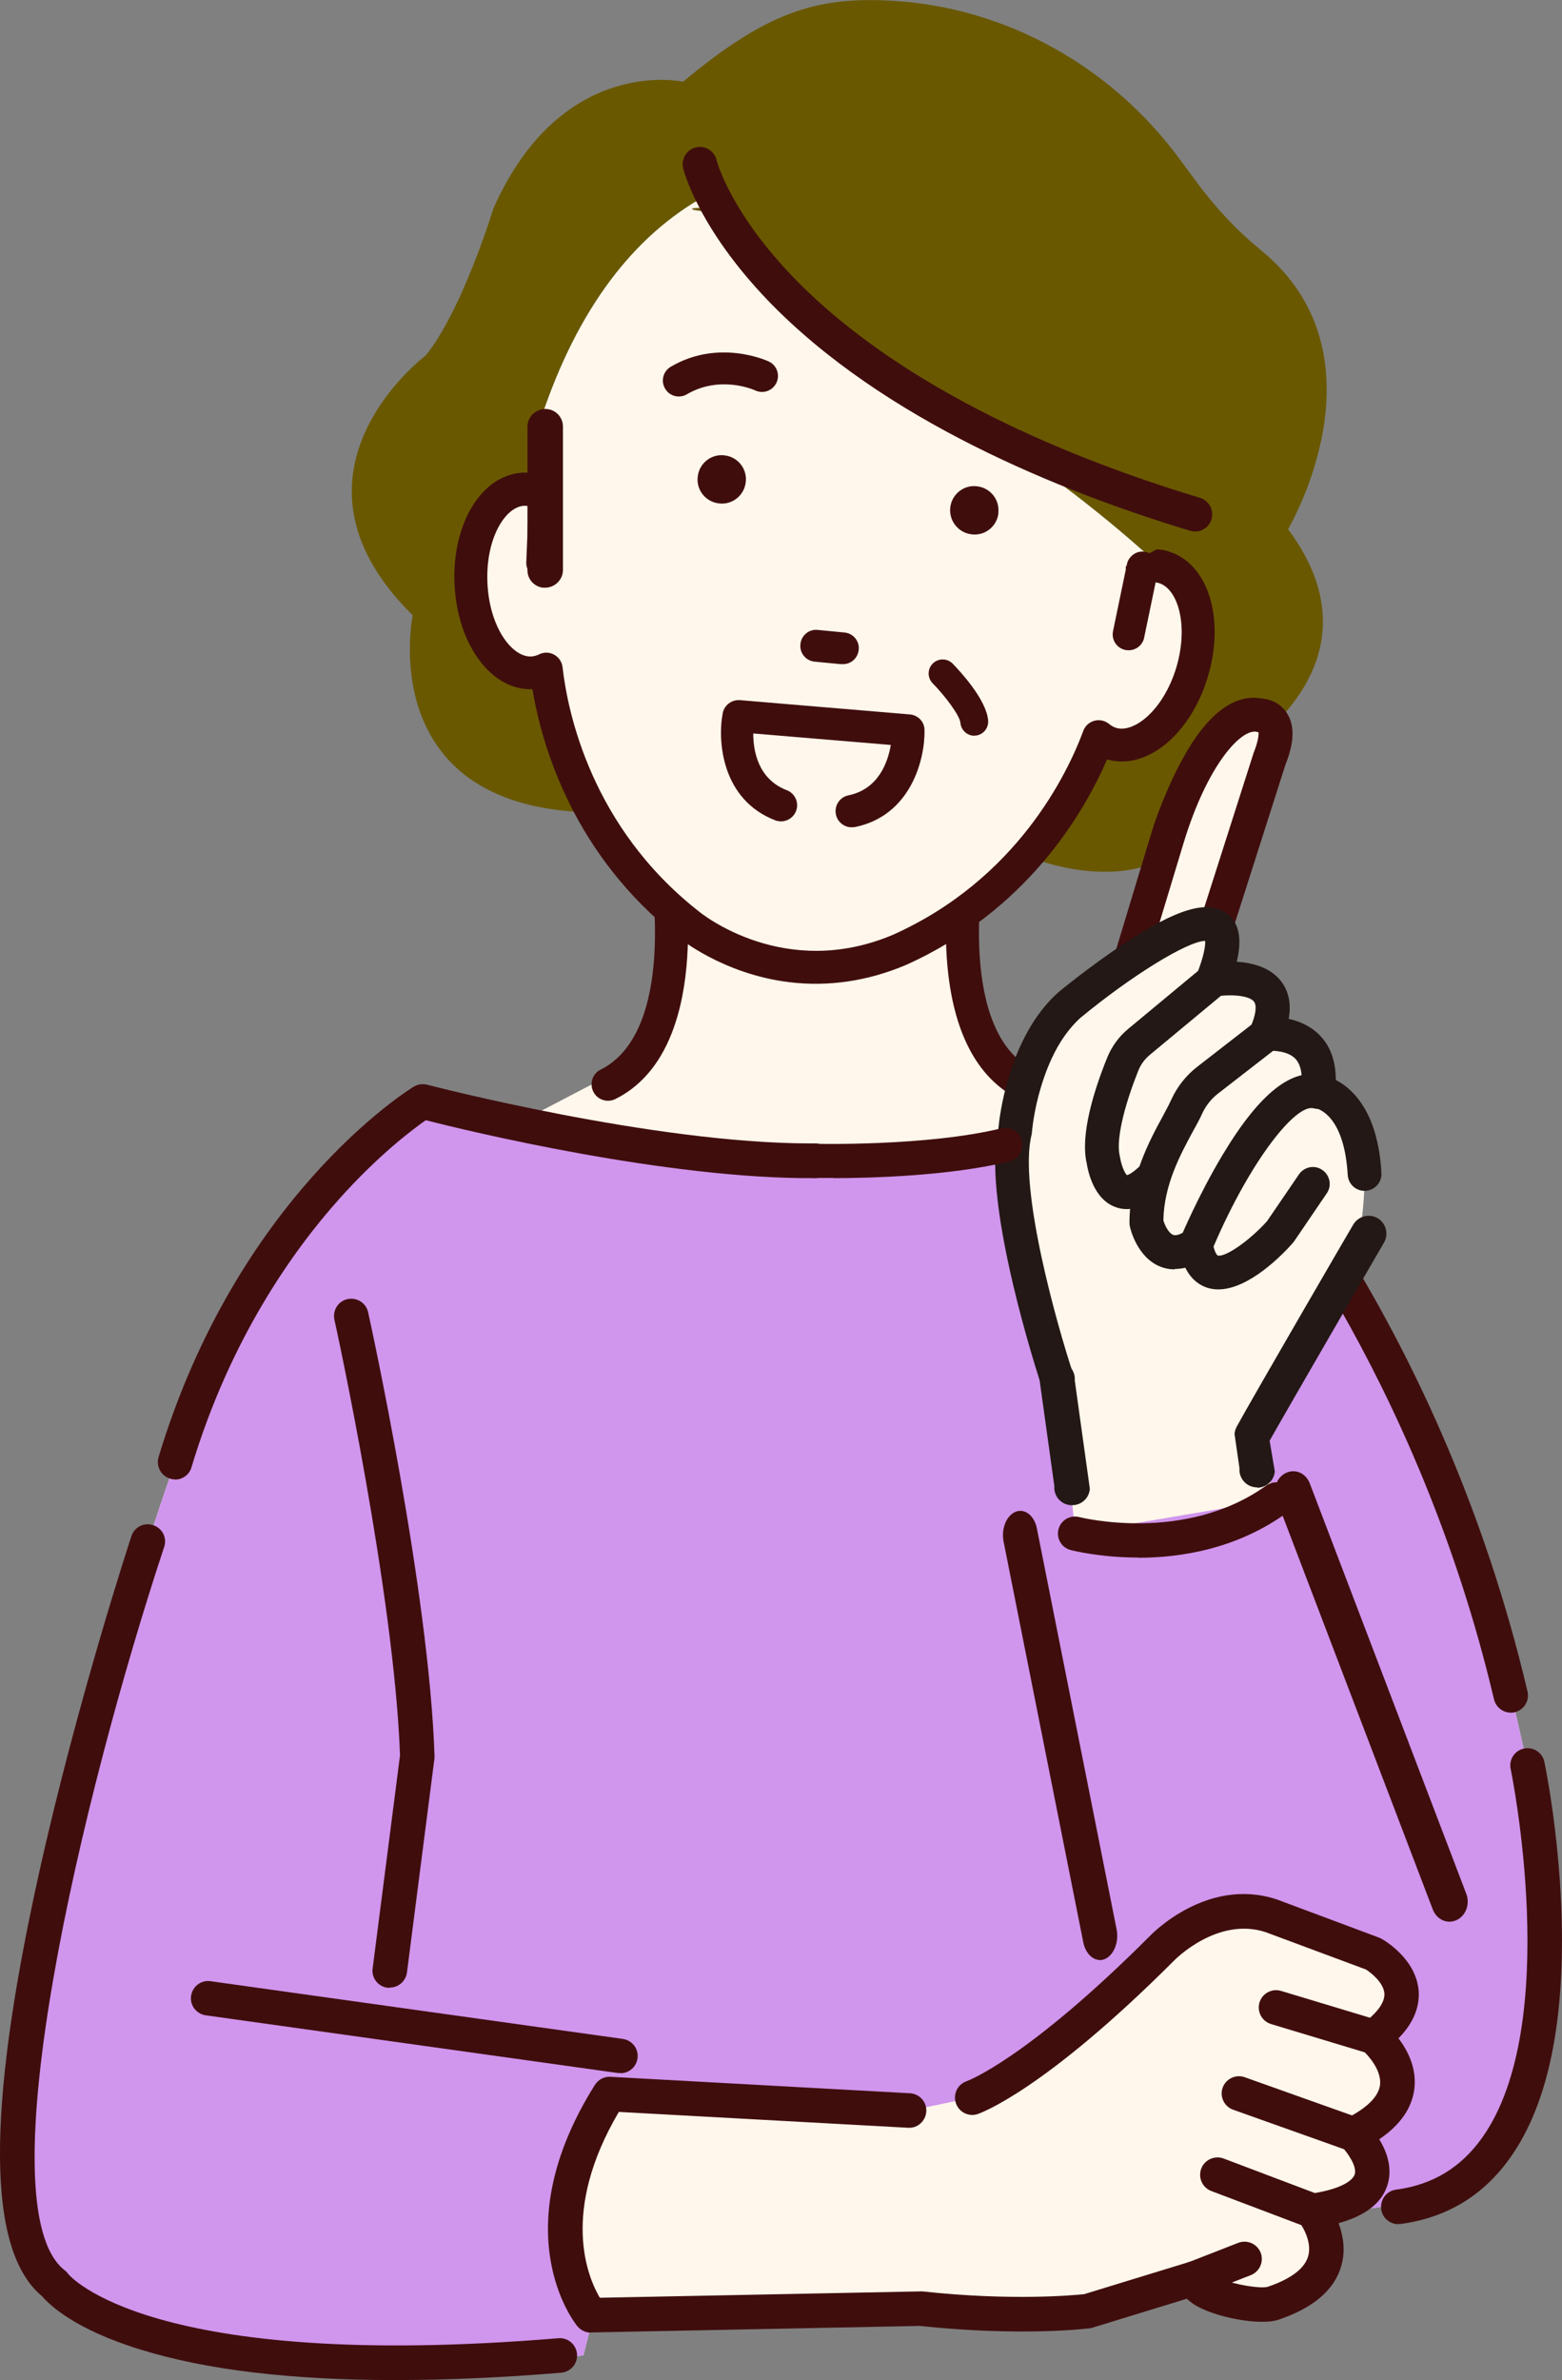 <?xml version="1.0" encoding="UTF-8"?>
<svg id="_レイヤー_2" data-name="レイヤー 2" xmlns="http://www.w3.org/2000/svg" width="78.8" height="120" viewBox="0 0 78.8 120">
  <rect x="0" y="0" width="78.8" height="120" fill="#808080" stroke="none"/>
  <defs>
    <style>
      .cls-1 {
        fill: #fff7eb;
      }

      .cls-2 {
        fill: #231815;
      }

      .cls-3 {
        fill: #ffba31;
      }

      .cls-4 {
        fill: #fff;
      }

      .cls-5 {
        fill: #d095ed;
      }

      .cls-6 {
        fill: #695800;
      }

      .cls-7 {
        fill: #400d0d;
      }
    </style>
  </defs>
  <g id="_トップ" data-name="トップ">
    <g>
      <path class="cls-1" d="M45.33,67.56c4.02-.22,13.89-10.05,13.89-10.05l-9.74-4.57c-2.35-6.15-1.27-13.03-1.27-13.03l-6.88,4.23-6.88-4.23s1.09,6.88-1.27,13.03l-7.78,4.06-2.03,1.06s-1.28,3.26,2.74,3.47l2.92,2.01c5.12,2.38,7.62,2.74,7.68,2.74.06,0,4.73.18,4.78.18l3.81,1.1Z"/>
      <g>
        <path class="cls-7" d="M30.67,55.5c-.3,0-.6-.17-.74-.46-.2-.41-.04-.91.37-1.11,3.84-1.92,2.53-9.9,2.52-9.98-.08-.45.23-.88.68-.96.45-.08.88.23.96.68.06.38,1.53,9.27-3.41,11.74-.12.06-.25.09-.37.09Z"/>
        <path class="cls-7" d="M51.75,55.5c-.12,0-.25-.03-.37-.09-4.94-2.47-3.47-11.36-3.41-11.74.08-.45.5-.75.96-.68.45.08.75.5.68.96-.01.08-1.32,8.06,2.52,9.98.41.2.57.7.37,1.11-.15.29-.44.46-.74.46Z"/>
      </g>
      <path class="cls-4" d="M75.12,80.77c-1.12-4.63-5.88-15.95-8.87-19.41-4.74-5.47-3.82-5.27-4.44-5.27-.08,0-1.75.28-1.77.28-5.66,1.36-13.27,1.87-18.9,2.15-5.66-.28-11.4-1.11-17.06-2.47-.02,0-.03,0-.05,0-.07,0-1.73-.04-4.09.99-2.16.94-3.45,1.97-6.31,6.41-1.74,2.69-3.68,7.1-4.8,10.28-2.9,8.23-5.39,17.38-7.47,31.45,0,0-2.77,11.65,8.04,13.03,0,0,4.78,1.89,20.03.55l1.32-5.22,26.42-5.82,3.8,2.59c18.58,5.75,16.91-12.34,16.91-12.34.29-4.88-.59-8.2-2.77-17.19Z"/>
      <path class="cls-5" d="M75.12,80.77c-1.12-4.63-5.88-15.95-8.87-19.41-4.74-5.47-3.82-5.27-4.44-5.27-.08,0-1.75.28-1.77.28-5.66,1.36-13.27,1.87-18.9,2.15-5.66-.28-11.4-1.11-17.06-2.47-.02,0-.03,0-.05,0-.07,0-1.73-.04-4.09.99-2.16.94-3.45,1.97-6.31,6.41-1.74,2.69-3.68,7.1-4.8,10.28-2.9,8.23-5.39,17.38-7.47,31.45,0,0-2.77,11.65,8.04,13.03,0,0,4.78,1.89,20.03.55l1.32-5.22,26.42-5.82,3.8,2.59c18.58,5.75,16.91-12.34,16.91-12.34.29-4.88-.59-8.2-2.77-17.19Z"/>
      <path class="cls-1" d="M57.81,27.89h0c-.09-.1.09.1,0,0-9.67-8.63-19.77-11.93-21.68-17.18-2.36-.21-.67-.3-.06-.18-.01-.03-.03-.06-.04-.09-.22-.35-.67-.46-1.02-.24-3.63,2.25-6.33,6.22-8.01,11.81-.02.05-.03.11-.03.16l-.13,1.77c-.14-.02-.28-.02-.42-.02-2.03.09-3.5,2.53-3.37,5.54.14,3.01,1.83,5.3,3.86,5.21.02,0,.04,0,.06,0,.47,2.86,2.04,8.37,7.32,12.51.13.11,2.29,1.87,5.58,2.27,1.69.21,3.68.05,5.85-.86,6.13-2.76,8.99-7.72,10.13-10.39.02,0,.04.01.06.02,1.94.57,4.14-1.24,5-4.13.86-2.89-1.14-5.61-3.09-6.19Z"/>
      <g>
        <path class="cls-3" d="M57.81,27.89s0,0,0,0c.05.05.02.02,0,0Z"/>
        <path class="cls-6" d="M63.59,12.59c-1.25-1.01-2.34-2.21-3.29-3.5-.26-.35-.53-.72-.82-1.11C56.05,3.35,50.78.38,45.03.04c-3.87-.23-6.38.59-10.57,4.08,0,0-6.11-1.37-9.56,6.37,0,0-1.57,5.14-3.42,7.43,0,0-7.94,5.94-.66,13.1,0,0-1.92,9.25,8.25,9.91-1.28-2.43-1.85-4.72-2.1-6.25-.02,0-.04,0-.06,0-2.03.09-3.72-2.2-3.86-5.21-.14-3.01,1.34-5.44,3.37-5.54.14,0,.28,0,.42.02l.13-1.77c0-.05.01-.11.03-.16,1.68-5.59,4.37-9.56,8.01-11.81.35-.22.81-.11,1.02.24.02.03.03.06.04.09-.61-.11-2.3-.03.06.18,1.91,5.25,12.01,8.55,21.68,17.18-.05-.05-.02-.02,0,0,1.94.58,3.94,3.3,3.09,6.19-.86,2.89-3.06,4.7-5,4.13-.02,0-.04-.01-.06-.02-.58,1.35-1.6,3.3-3.26,5.24,1.49.48,7.93,2.14,9.07-4.93,0,0,8.72-4.59,3.33-11.83,0,0,5.2-8.74-1.39-14.08Z"/>
      </g>
      <path class="cls-3" d="M36.07,10.53c.03.06.05.12.06.18.23-.09.15-.15-.06-.18Z"/>
      <g>
        <path class="cls-7" d="M50.37,25.88c-.08.67-.69,1.15-1.36,1.06-.67-.08-1.15-.69-1.07-1.36.08-.67.69-1.15,1.36-1.06.67.08,1.15.69,1.06,1.36Z"/>
        <path class="cls-7" d="M37.62,24.32c-.08.67-.69,1.15-1.36,1.06-.67-.08-1.15-.69-1.06-1.36.08-.67.69-1.15,1.36-1.06.67.08,1.15.69,1.06,1.36Z"/>
      </g>
      <path class="cls-7" d="M58.96,27.8c-.19-.06-.38-.09-.58-.1-.02,0-.03,0-.05.01l-1.49.81s-.05.04-.05.08c0,.26.12.51.32.67.21.16.48.21.73.14.23-.06.44-.07.63-.01.93.28,1.51,2.08.88,4.23-.64,2.15-2.12,3.34-3.04,3.07-.12-.04-.24-.1-.36-.2-.21-.17-.48-.23-.74-.16-.26.07-.47.26-.56.51-.8,2.16-3.35,7.48-9.6,10.28-5.46,2.31-9.63-1.04-9.81-1.19-5.4-4.24-6.6-10.01-6.86-12.3-.03-.27-.19-.5-.42-.63-.23-.13-.52-.14-.76-.02-.14.07-.27.1-.4.11-.97.04-2.11-1.47-2.21-3.71-.1-2.24.9-3.85,1.86-3.89.2,0,.4.05.61.16.25.14.55.15.8.01.25-.14.42-.39.44-.67,0-.05-.03-.09-.08-.1-.03,0-.06.02-.07.04l-1.28-.95s.02-.02.02-.04c0-.05-.03-.09-.08-.1-.14-.02-.29-.02-.43-.02-2.08.1-3.59,2.57-3.45,5.63.14,3.05,1.87,5.37,3.93,5.29.49,2.93,2.1,8.37,7.33,12.48.09.08,2.29,1.88,5.62,2.29,1.98.24,3.96-.05,5.9-.87,6.09-2.74,8.96-7.64,10.14-10.36,1.99.57,4.22-1.26,5.09-4.19.87-2.94,0-5.71-2-6.3Z"/>
      <g>
        <path class="cls-7" d="M56.85,32.72s-.04,0-.06,0c-.4-.08-.66-.48-.58-.88l.7-3.37c.08-.4.48-.66.88-.58.4.08.66.48.58.88l-.7,3.37c-.08.38-.44.63-.82.59Z"/>
        <path class="cls-7" d="M56.84,32.78s-.04,0-.07-.01c-.43-.09-.71-.51-.62-.95l.7-3.37c.04-.21.17-.39.35-.51.18-.12.39-.16.6-.11.43.09.71.51.62.95l-.7,3.37c-.08.41-.47.68-.88.63ZM57.72,27.93c-.16-.02-.32.02-.46.11-.15.1-.26.25-.29.43l-.7,3.37c-.08.37.16.73.53.81.37.08.73-.17.81-.53l.7-3.37c.08-.37-.16-.73-.53-.81-.02,0-.04,0-.06,0Z"/>
      </g>
      <g>
        <path class="cls-7" d="M27.26,29.11c-.38-.05-.67-.38-.65-.77l.14-3.44c.02-.41.36-.73.77-.71.41.02.73.36.71.77l-.14,3.44c-.02.41-.36.73-.77.71-.02,0-.04,0-.06,0Z"/>
        <path class="cls-7" d="M27.25,29.17c-.41-.05-.72-.41-.7-.83l.14-3.44c.02-.44.39-.79.83-.77.45.02.79.39.77.83l-.14,3.44c-.02.44-.39.79-.83.77-.02,0-.04,0-.07,0ZM27.57,24.26s-.04,0-.05,0c-.38-.01-.69.28-.71.66l-.14,3.44c-.01.37.28.69.66.71.38.01.69-.28.71-.66l.14-3.44c.01-.36-.25-.66-.6-.71Z"/>
      </g>
      <g>
        <path class="cls-7" d="M41.1,33.3l1.35.13c.41.04.77-.26.81-.67.04-.41-.26-.77-.67-.81l-1.35-.13c-.41-.04-.77.26-.81.67-.04.41.26.77.67.81Z"/>
        <path class="cls-7" d="M42.45,33.49l-1.35-.13c-.44-.04-.77-.43-.72-.88.04-.44.43-.77.87-.72l1.35.13c.44.04.77.43.72.87-.04.44-.43.77-.87.72ZM41.24,31.88c-.38-.04-.71.24-.75.62-.04.38.24.71.62.75l1.35.13c.38.04.71-.24.75-.62.04-.38-.24-.71-.62-.75l-1.35-.13Z"/>
      </g>
      <path class="cls-7" d="M27.39,29.63c-.44-.05-.79-.43-.78-.89v-7.23c0-.49.41-.89.9-.89.5,0,.89.4.89.89v7.23c0,.49-.41.89-.9.89-.04,0-.07,0-.11,0Z"/>
      <g>
        <path class="cls-7" d="M49.07,37.03c-.3-.04-.54-.28-.56-.59-.03-.38-.75-1.35-1.41-2.03-.25-.25-.24-.66,0-.91.25-.25.66-.24.91,0,.4.41,1.7,1.81,1.78,2.83.03.35-.24.66-.59.69-.04,0-.09,0-.13,0Z"/>
        <path class="cls-7" d="M49.07,37.09c-.33-.04-.59-.31-.62-.65-.03-.36-.76-1.34-1.4-1.99-.27-.28-.27-.72.01-1,.28-.27.72-.27,1,.01.4.41,1.71,1.83,1.79,2.87.03.39-.26.73-.65.76-.05,0-.09,0-.14,0ZM47.63,33.38c-.17-.02-.35.03-.48.16-.23.23-.23.6,0,.83.66.68,1.4,1.66,1.43,2.06.02.32.3.56.63.54.32-.02.56-.31.54-.63-.08-1-1.37-2.39-1.76-2.79-.1-.1-.22-.16-.35-.17Z"/>
      </g>
      <g>
        <g>
          <path class="cls-7" d="M60.21,26.61s-.08-.01-.11-.02c-6.47-1.95-15.41-5.54-21.2-11.54-3.53-3.66-4.22-6.49-4.25-6.61-.09-.37.14-.73.51-.82.36-.09.73.14.82.5h0s.68,2.66,4,6.08c5.59,5.74,14.24,9.2,20.52,11.09.36.11.56.49.46.85-.1.32-.41.52-.73.48Z"/>
          <path class="cls-7" d="M60.19,26.76s-.09-.02-.14-.03c-6.49-1.96-15.45-5.55-21.26-11.58-3.56-3.69-4.26-6.56-4.29-6.68-.1-.45.17-.9.62-1,.45-.1.89.17,1,.62,0,.02.69,2.65,3.96,6.01,5.57,5.72,14.2,9.16,20.45,11.05.44.13.69.6.56,1.04-.12.39-.5.64-.9.59ZM35.37,7.75c-.06,0-.12,0-.18.01-.28.07-.46.35-.39.63.03.12.71,2.91,4.21,6.54,5.77,5.98,14.67,9.56,21.13,11.5.28.08.57-.08.66-.35.08-.28-.07-.57-.35-.66-6.29-1.9-14.97-5.37-20.58-11.13-3.33-3.42-4.01-6.04-4.04-6.15-.05-.22-.24-.38-.45-.4Z"/>
        </g>
        <g>
          <path class="cls-7" d="M60.2,26.64s-.08-.01-.12-.03c-6.48-1.95-15.42-5.54-21.21-11.55-3.53-3.67-4.23-6.51-4.26-6.63-.04-.19-.01-.38.09-.54.1-.16.26-.27.44-.32.38-.09.77.15.86.53,0,.03.68,2.66,3.99,6.06,5.59,5.73,14.23,9.19,20.5,11.08.38.11.59.51.48.89-.1.33-.42.54-.77.5ZM35.39,7.63c-.07,0-.15,0-.22.01-.35.08-.56.43-.48.78.03.12.72,2.94,4.24,6.6,5.79,6,14.71,9.59,21.18,11.54.04.01.07.02.11.02.31.04.61-.15.7-.46.1-.34-.09-.7-.43-.81-6.28-1.89-14.93-5.35-20.53-11.1-3.33-3.42-4-6.07-4.01-6.09-.06-.27-.29-.46-.55-.49Z"/>
          <path class="cls-7" d="M60.19,26.79s-.1-.02-.15-.03c-6.49-1.96-15.46-5.56-21.28-11.59-3.55-3.69-4.27-6.58-4.3-6.7-.05-.23-.01-.46.11-.65.12-.2.31-.33.54-.39.46-.11.93.18,1.04.64,0,.03.68,2.63,3.95,5.99,5.57,5.71,14.19,9.16,20.44,11.04.22.07.4.22.51.42.11.2.13.44.07.66-.12.4-.51.66-.93.61ZM35.37,7.79c-.06,0-.11,0-.17,0-.13.03-.24.11-.31.22-.07.11-.09.25-.06.37.03.12.7,2.89,4.2,6.52,5.76,5.98,14.66,9.55,21.12,11.5.26.08.54-.07.62-.33.04-.13.02-.26-.04-.38-.06-.12-.17-.2-.29-.24-6.29-1.9-14.97-5.37-20.59-11.14-3.35-3.43-4.04-6.13-4.05-6.16-.05-.2-.22-.35-.42-.38Z"/>
        </g>
      </g>
      <path class="cls-7" d="M8.83,74.59c-.08,0-.17-.01-.25-.04-.46-.14-.72-.63-.58-1.09,3.95-13.08,12.51-18.45,12.87-18.67.2-.12.45-.16.68-.1.11.03,11.39,2.96,19.33,2.96.09,0,.17,0,.25,0,.48,0,.88.38.88.87,0,.48-.38.88-.87.88-7.46.06-17.55-2.38-19.66-2.92-.66.46-2.37,1.74-4.35,3.95-2.33,2.6-5.52,7.06-7.47,13.55-.11.38-.46.62-.83.62Z"/>
      <path class="cls-7" d="M19.93,120c-5.23,0-9.53-.51-12.85-1.54-3.35-1.03-4.61-2.28-4.96-2.69-2.77-2.29-2.83-9.25-.16-21.29,1.93-8.71,4.64-16.95,4.67-17.03.15-.46.64-.71,1.1-.55.46.15.71.64.55,1.1-4.11,12.42-9.1,33.31-5.01,36.47.07.05.13.12.18.19.03.03,4.03,4.95,24.72,3.23.48-.04.9.32.94.8.04.48-.32.9-.8.94-3.02.25-5.82.37-8.39.37Z"/>
      <path class="cls-7" d="M70.54,112.14c-.43,0-.81-.32-.86-.76-.06-.48.27-.92.75-.98,1.85-.25,3.27-1.11,4.35-2.63,4.06-5.74,1.46-18.45,1.43-18.58-.1-.47.2-.93.67-1.03.47-.1.93.2,1.03.67.03.14.71,3.4.86,7.48.2,5.57-.66,9.76-2.57,12.46-1.35,1.92-3.22,3.05-5.54,3.36-.04,0-.08,0-.12,0Z"/>
      <path class="cls-7" d="M19.66,100.22s-.07,0-.11,0c-.48-.06-.82-.5-.75-.98l1.38-10.74c-.29-8.15-3.27-21.82-3.31-21.96-.1-.47.19-.94.66-1.04.47-.1.94.19,1.04.66.13.57,3.07,14.04,3.35,22.34,0,.05,0,.09,0,.14l-1.39,10.81c-.06.44-.43.76-.86.76Z"/>
      <path class="cls-7" d="M31.3,104.52s-.08,0-.12,0l-20.8-2.91c-.48-.07-.81-.51-.74-.98.07-.48.51-.81.98-.74l20.8,2.91c.48.07.81.51.74.98-.06.44-.43.75-.86.75Z"/>
      <path class="cls-7" d="M55.49,98.82c-.38,0-.73-.35-.84-.89l-4.02-20.2c-.13-.65.14-1.32.61-1.51.46-.18.95.2,1.07.85l4.02,20.2c.13.65-.14,1.32-.61,1.51-.08.03-.16.05-.23.05Z"/>
      <path class="cls-7" d="M73.13,96.89c-.36,0-.7-.23-.85-.62l-7.89-20.68c-.2-.52.02-1.11.49-1.33.47-.22,1.01.02,1.2.54l7.89,20.68c.2.52-.02,1.11-.49,1.33-.12.05-.24.08-.36.08Z"/>
      <g>
        <g>
          <path class="cls-1" d="M69.31,102.71c3.17-2.39-.02-4.19-.02-4.19l-5.17-1.93c-3.01-.98-5.51,1.65-5.51,1.65-6.52,6.52-9.56,7.52-9.56,7.52l-3.19.66-15.11-.83c-4.36,6.95-.94,11.15-.94,11.15l16.65-.33c5.09.55,8.42.13,8.42.13l5.4-1.66c.08.95,3.21,1.51,3.96,1.26,4.52-1.52,2-4.66,2-4.66,5.22-.78,2.07-3.87,2.07-3.87,4.3-2.14,1.02-4.9,1.02-4.9Z"/>
          <path class="cls-7" d="M29.81,117.61c-.26,0-.51-.12-.68-.32-.16-.19-3.77-4.77.88-12.17.17-.27.47-.43.79-.41l15.11.83c.48.03.85.44.82.92-.03.48-.44.85-.92.82l-14.59-.8c-2.98,5.05-1.56,8.35-.96,9.37l16.17-.32s.07,0,.11,0c4.52.49,7.64.19,8.15.14l5.32-1.63c.25-.08.52-.04.74.11.18.12.31.31.36.51.41.37,2.32.77,2.84.64.8-.27,1.81-.75,2.04-1.53.25-.84-.45-1.75-.46-1.76-.19-.24-.24-.57-.12-.86.12-.29.37-.5.68-.54,1.88-.28,2.19-.81,2.25-.97.14-.43-.4-1.15-.66-1.42-.2-.2-.29-.48-.25-.76.05-.28.22-.52.47-.64.74-.37,1.63-.96,1.72-1.7.09-.74-.61-1.51-.88-1.75-.2-.17-.31-.43-.31-.69,0-.26.13-.51.35-.67.5-.38,1.09-.94,1.06-1.5-.04-.55-.68-1.05-.93-1.21l-5.08-1.89c-2.43-.78-4.57,1.41-4.59,1.43-6.6,6.6-9.79,7.7-9.92,7.75-.46.15-.95-.1-1.1-.56-.15-.46.1-.95.55-1.1.06-.02,3.06-1.14,9.23-7.31.1-.11,2.9-3,6.39-1.86.01,0,.02,0,.03.01l5.17,1.93s.08.04.12.06c.18.1,1.75,1.04,1.86,2.64.05.83-.29,1.63-1.02,2.37.45.59.93,1.49.8,2.55-.12.97-.71,1.82-1.77,2.54.37.6.69,1.45.41,2.32-.29.9-1.1,1.53-2.46,1.91.22.6.37,1.37.13,2.17-.35,1.21-1.42,2.11-3.17,2.7-.93.31-3.25-.12-4.28-.79-.13-.09-.24-.18-.34-.27l-4.76,1.46s-.1.03-.15.03c-.14.02-3.46.42-8.56-.12l-16.59.33h-.02Z"/>
        </g>
        <path class="cls-7" d="M69.31,103.58c-.08,0-.17-.01-.25-.04l-4.94-1.49c-.46-.14-.72-.63-.58-1.09.14-.46.63-.72,1.09-.58l4.94,1.49c.46.14.72.63.58,1.09-.11.38-.46.62-.83.62Z"/>
        <path class="cls-7" d="M68.29,108.48c-.1,0-.2-.02-.29-.05l-5.79-2.06c-.45-.16-.69-.66-.53-1.11.16-.45.66-.69,1.11-.53l5.79,2.06c.45.16.69.66.53,1.11-.13.36-.46.58-.82.58Z"/>
        <path class="cls-7" d="M66.23,112.35c-.1,0-.21-.02-.31-.06l-4.81-1.82c-.45-.17-.68-.67-.51-1.13.17-.45.68-.68,1.13-.51l4.81,1.82c.45.17.68.67.51,1.13-.13.35-.46.56-.82.56Z"/>
        <path class="cls-7" d="M60.27,115.75c-.35,0-.68-.21-.81-.56-.17-.45.05-.95.5-1.13l2.51-.98c.45-.17.95.05,1.13.5.17.45-.05.95-.5,1.13l-2.51.98c-.1.04-.21.06-.32.06Z"/>
      </g>
      <path class="cls-7" d="M76.22,86.35c-.4,0-.75-.27-.85-.67-3.85-16.31-12.26-26.73-13.92-28.67l-4.26.5c-.48.06-.91-.29-.97-.76-.06-.48.29-.91.76-.97l4.71-.55c.28-.03.55.07.74.27.42.45,10.26,11.27,14.63,29.78.11.47-.18.94-.65,1.05-.07.02-.13.02-.2.02Z"/>
      <path class="cls-7" d="M34.24,19.99c-.28,0-.54-.14-.69-.4-.22-.38-.1-.87.29-1.1,2.42-1.42,4.85-.31,4.95-.26.4.19.57.67.38,1.07-.19.4-.66.57-1.06.39-.08-.04-1.78-.79-3.46.19-.13.08-.27.11-.41.11Z"/>
      <g>
        <g>
          <g>
            <path class="cls-1" d="M63.61,36.08s1.31,0,.44,2.19l-5.03,15.74-3.28-1.31,3.17-10.47s2.08-6.78,4.71-6.15Z"/>
            <path class="cls-7" d="M59.02,54.86c-.11,0-.21-.02-.32-.06l-3.28-1.31c-.41-.16-.63-.62-.5-1.04l3.17-10.47c.02-.08.55-1.79,1.43-3.46,1.31-2.49,2.72-3.59,4.21-3.29.37.03.86.23,1.17.69.42.62.41,1.48-.05,2.63l-5.02,15.72c-.07.23-.23.41-.45.51-.11.05-.24.08-.36.08ZM56.78,52.19l1.7.68,4.75-14.87s.01-.04.02-.06c.24-.6.25-.91.24-1.02-.02,0-.05-.01-.08-.02-.78-.19-2.49,1.64-3.69,5.57l-2.94,9.72Z"/>
          </g>
          <path class="cls-1" d="M51.23,57.04s.3-4.14,2.71-6.32c0,0,10-8.3,7.27-1.3,0,0,4.2-.75,2.67,2.74,0,0,3.06-.39,2.62,2.89,0,0,2.13.22,2.35,4.16,0,0,0,3.81-1.08,5.78l-4.58,7.39,1.22,3.21-10.15,1.72-.9-7.78s-2.98-9-2.11-12.49Z"/>
          <path class="cls-2" d="M67.39,54.47c0-.96-.27-1.73-.83-2.29-.47-.47-1.04-.7-1.55-.81.14-.77,0-1.41-.4-1.92-.55-.69-1.45-.91-2.22-.96.23-.94.23-1.91-.52-2.45-.96-.69-2.52-.22-5.23,1.58-1.7,1.13-3.2,2.37-3.26,2.42,0,0-.02.02-.03.03-.73.66-1.35,1.54-1.84,2.59-.31.66-.56,1.39-.77,2.17-.26,1.01-.35,1.81-.37,2.05-.37,1.59-.12,4.25.74,7.89.55,2.33,1.17,4.3,1.35,4.86l1.71-.08c0-.1,0-.21-.04-.31-.81-2.44-2.76-9.35-2.09-12.02.01-.05.02-.1.02-.14,0,0,.06-.8.33-1.83.18-.68.4-1.31.66-1.87.39-.85.88-1.53,1.43-2.04,2.6-2.15,5.45-3.9,6.32-3.9h0c.01.18-.02.65-.41,1.65-.11.29-.06.61.14.85.19.24.5.35.81.3.62-.11,1.66-.08,1.92.26.16.2.09.69-.18,1.3-.12.28-.08.6.1.85.18.25.48.38.78.34.25-.03.99-.01,1.38.38.29.3.39.82.3,1.55-.03.24,0,.48.17.66.15.18.35.29.58.3.16.04,1.43.41,1.6,3.36.03.47.43.83.9.8.47-.03.83-.43.8-.9-.17-3.07-1.44-4.24-2.3-4.69Z"/>
          <path class="cls-2" d="M61.47,65.01c-.18,0-.35-.02-.52-.07-.54-.16-1.24-.64-1.46-2.05-.03-.16,0-.32.06-.47.04-.09.92-2.19,2.15-4.23,1.86-3.09,3.5-4.38,5.02-3.96.45.13.72.59.6,1.05-.12.45-.59.72-1.05.6-.88-.24-3.15,2.55-5.05,6.97.08.34.19.44.21.45.37.11,1.6-.74,2.49-1.73l1.61-2.36c.27-.39.8-.49,1.18-.22.39.27.49.8.22,1.18l-1.64,2.41s-.04.06-.07.09c-.52.59-2.22,2.34-3.76,2.34Z"/>
          <path class="cls-2" d="M59.26,64c-.29,0-.54-.06-.73-.14-1.15-.46-1.5-1.87-1.53-2.02-.01-.06-.02-.12-.02-.19,0-2.27,1.01-4.14,1.68-5.37.18-.33.33-.62.44-.86.29-.63.73-1.19,1.28-1.62l2.99-2.32c.37-.29.91-.22,1.2.15.29.37.22.91-.15,1.2l-2.99,2.32c-.33.26-.59.59-.77.97-.13.29-.31.62-.5.96-.61,1.13-1.44,2.66-1.47,4.45.08.28.28.65.49.73.14.06.4-.03.7-.23.39-.26.92-.16,1.18.24.26.39.16.92-.24,1.18-.6.4-1.12.53-1.55.53Z"/>
          <path class="cls-2" d="M56.83,60.96c-.19,0-.37-.03-.55-.1-1.11-.39-1.4-1.83-1.46-2.22-.33-1.43.37-3.67,1.03-5.3.23-.57.59-1.07,1.06-1.46l3.76-3.12c.36-.3.9-.25,1.2.11.3.36.25.9-.11,1.2l-3.76,3.12c-.25.21-.45.48-.57.78-.77,1.92-1.13,3.57-.94,4.31,0,.03.01.06.02.09.05.35.22.77.34.88.06-.01.24-.08.58-.39.34-.32.88-.31,1.21.03.32.34.31.88-.03,1.21-.61.58-1.2.86-1.76.86ZM56.86,59.26h0,0Z"/>
        </g>
        <path class="cls-2" d="M63.42,75.01c.46,0,.86-.36.89-.83l-.26-1.54c1.05-1.87,5.72-9.9,5.77-9.99.25-.43.1-.98-.32-1.23-.43-.25-.98-.1-1.23.32-.21.35-5.06,8.69-5.88,10.19-.06.11-.1.24-.11.37l.25,1.73c-.04.49.33.93.83.96.02,0,.05,0,.07,0Z"/>
        <path class="cls-2" d="M54.09,75.89c.47,0,.86-.36.89-.83l-.76-5.46c.04-.49-.33-.93-.83-.96-.49-.04-.93.33-.96.83l.76,5.46c-.04.49.33.93.83.96.02,0,.05,0,.07,0Z"/>
      </g>
      <path class="cls-7" d="M57.43,78.53c-1.92,0-3.3-.35-3.42-.38-.46-.12-.73-.59-.61-1.05.12-.46.59-.73,1.05-.61h0c.05.01,5.33,1.35,9.43-1.59.39-.28.92-.19,1.2.2.28.39.19.93-.2,1.2-2.51,1.8-5.32,2.24-7.46,2.24Z"/>
      <path class="cls-7" d="M42.04,59.39c-.54,0-.88,0-.93,0-.48-.01-.85-.41-.84-.88.01-.47.4-.84.86-.84h.02c.06,0,5.62.13,9.36-.78.46-.11.93.17,1.04.63.11.46-.17.93-.63,1.04-3.05.74-7.08.84-8.88.84Z"/>
      <path class="cls-7" d="M46.64,36.81c0-.42-.33-.76-.75-.79l-3.32-.28-1.92-.16-3.32-.28c-.42-.03-.79.25-.87.66-.27,1.41-.05,4.36,2.65,5.4.07.03.15.04.22.05.35.03.69-.17.83-.52.16-.42-.05-.89-.47-1.05-1.45-.56-1.69-1.98-1.69-2.86l2.51.21,1.92.16,2.51.21c-.15.87-.62,2.23-2.14,2.54-.44.09-.72.52-.63.96.07.36.38.62.73.65.08,0,.15,0,.23-.01,2.84-.58,3.54-3.45,3.51-4.89Z"/>
    </g>
  </g>
</svg>